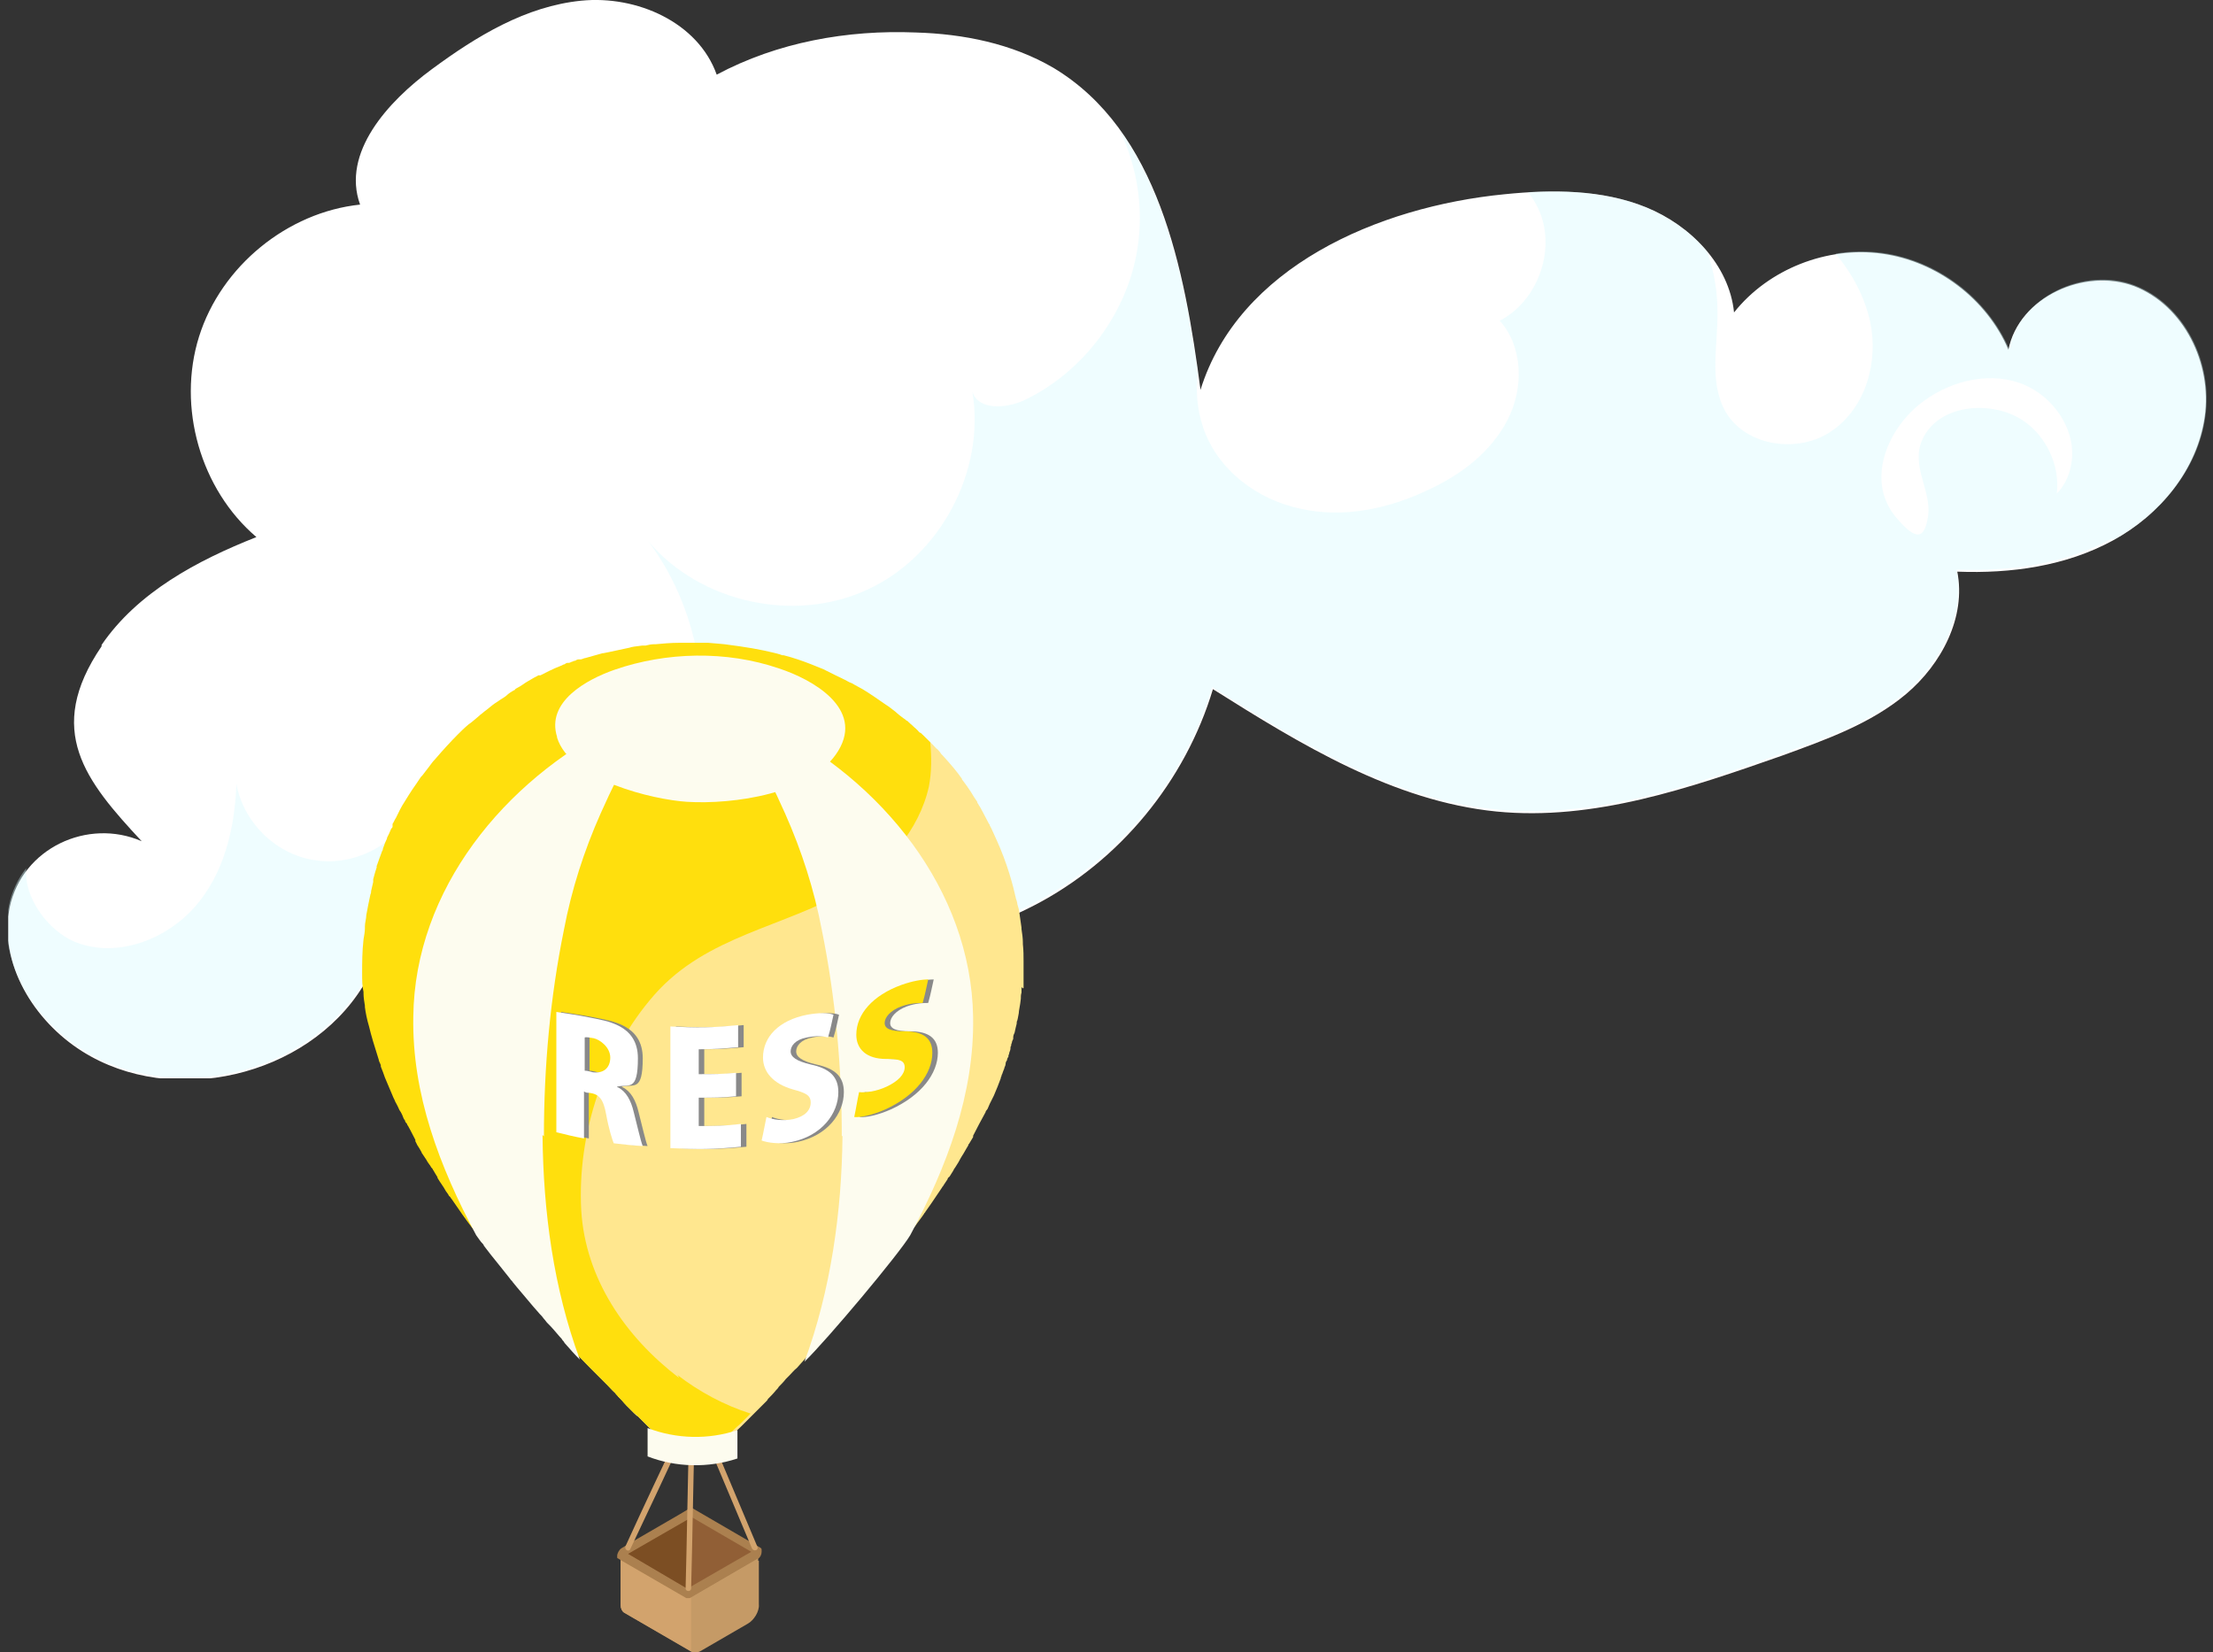 <?xml version="1.0" encoding="UTF-8"?>
<svg id="_レイヤー_1" data-name="レイヤー_1" xmlns="http://www.w3.org/2000/svg" version="1.1" xmlns:xlink="http://www.w3.org/1999/xlink" viewBox="0 0 320.2 239">
  <rect x="0" y="0" width="320.2" height="239" fill="#333333" stroke="none"/>
  <!-- Generator: Adobe Illustrator 29.5.1, SVG Export Plug-In . SVG Version: 2.1.0 Build 141)  -->
  <defs>
    <style>
      .st0 {
        fill: #d7fbff;
        fill-opacity: .4;
      }

      .st1 {
        fill: #898989;
      }

      .st2 {
        fill: #7c4e23;
      }

      .st3 {
        fill: #c59a66;
      }

      .st4 {
        fill: #fff;
      }

      .st5 {
        fill: none;
      }

      .st6 {
        clip-path: url(#clippath-1);
      }

      .st7 {
        fill: #ab804f;
      }

      .st8 {
        fill: #ffe78f;
      }

      .st9 {
        fill: #915f36;
      }

      .st10 {
        fill: #ffdf0d;
      }

      .st11 {
        fill: #d2a36d;
      }

      .st12 {
        clip-path: url(#clippath);
      }

      .st13 {
        fill: #fdfcef;
      }
    </style>
    <clipPath id="clippath">
      <rect class="st5" x="1.2" width="318.1" height="156"/>
    </clipPath>
    <clipPath id="clippath-1">
      <rect class="st5" x="52.2" y="93" width="96" height="146"/>
    </clipPath>
  </defs>
  <g class="st12">
    <g>
      <path class="st4" d="M14.7,93.3c5.2-7.6,13.8-12.2,22.4-15.6-8.1-6.9-11.5-18.8-8.3-29,3.2-10.2,12.8-18,23.3-19.1-2.7-7.5,4-14.9,10.4-19.6C69,5.2,76.1.9,84.1.1c8-.8,16.9,3.1,19.6,10.7,8.8-4.7,18.9-6.5,28.8-6.1,6.9.2,13.9,1.6,19.9,5.1,15.2,9.1,19,29,21.3,46.6,5.5-17.7,25.6-26.5,44-28.3,6.9-.7,14.1-.7,20.5,1.9,6.4,2.6,12,8.3,12.7,15.2,5-6.3,13.5-9.6,21.4-8.5,8,1.1,15.2,6.6,18.3,13.9,1.5-7.6,11-11.9,18.2-9.2,7.2,2.8,11.3,11.2,10.2,18.9-1.1,7.7-6.5,14.2-13.3,17.9-6.8,3.7-14.7,4.8-22.5,4.5,1.3,6.6-2.3,13.4-7.4,17.7-5.1,4.3-11.6,6.6-17.9,8.9-13.4,4.7-27.3,9.5-41.4,8.1-14.9-1.5-28.3-9.7-41-17.7-4,13.3-13.5,24.9-25.9,31.3-12.3,6.4-27.3,7.6-40.5,3.1-4.3,10.7-14.5,18.7-25.9,20.5-11.4,1.7-23.5-3-30.7-11.9-8.1,13.1-27.6,17.6-40.6,9.4-7-4.4-12.1-12.7-10.5-20.8,1.8-8.6,11.3-13,19.1-9.6-8.1-8.7-14.1-16-5.8-28.2h0Z"/>
      <path class="st0" d="M305.8,78.1c6.8-3.7,12.3-10.3,13.3-17.9,1.1-7.7-3-16.1-10.2-18.9-7.2-2.8-16.7,1.6-18.2,9.2-3.2-7.4-10.4-12.8-18.3-13.9-2.2-.3-4.5-.3-6.8.1,2.4,2.9,4.2,6.2,5,9.9,1.2,5.7-.6,12.3-5.5,15.7-4.8,3.4-12.5,2.3-15.4-2.7-2.5-4.3-1.1-9.6-1.2-14.6,0-2.9-.5-5.8-1.5-8.6-2.3-2.8-5.5-5-8.8-6.4-5.4-2.2-11.3-2.5-17.1-2.2.7.9,1.3,1.9,1.7,2.9,2.3,5.7-.4,12.9-5.8,15.7,3.4,3.8,3.5,9.8,1.1,14.4s-6.6,7.8-11.3,10c-5.8,2.8-12.4,4.2-18.6,2.8-6.3-1.3-12-5.6-14.1-11.7-.9-2.7-1.1-5.3-.8-7.9-1.7-12.4-4.4-25.6-11.3-35.2,2.5,5.2,3.5,11.2,2.6,17-1.4,9.4-7.8,18-16.4,22.1-2.6,1.2-6.6,1.5-7.5-1.2,1.9,11.5-4.7,23.8-15.2,28.6-10.5,4.9-24.2,1.9-31.7-7,7.8,10.4,9.9,24.8,5.5,37.1-3.3,9.2-10.8,17.5-20.5,18.8-9.7,1.3-20.3-6.7-19.4-16.4-2.7,4.8-8.6,7.6-14.1,6.6-5.5-.9-10.1-5.5-11.1-11-.2,6.4-1.8,13.1-6.1,17.9-4.3,4.8-11.5,7.4-17.4,4.9-3.7-1.6-7.3-6.3-6.9-10.6-1.2,1.5-2.1,3.4-2.5,5.4-1.6,8.1,3.5,16.4,10.5,20.8,13.1,8.2,32.5,3.8,40.6-9.4,7.2,8.9,19.4,13.6,30.7,11.9,11.4-1.7,21.6-9.8,25.9-20.5,13.2,4.4,28.1,3.3,40.5-3.1,12.3-6.4,21.9-17.9,25.9-31.3,12.7,8,26,16.2,41,17.7,14.1,1.4,28-3.3,41.4-8.1,6.3-2.2,12.8-4.5,17.9-8.9,5.1-4.3,8.7-11.1,7.4-17.7,7.7.3,15.7-.8,22.5-4.5h0Z"/>
      <path class="st4" d="M292.5,60.7c3.5,2.2,5.6,6.6,5.1,10.7,1-1,1.7-2.4,2-3.8,1.2-5.1-2.5-10.5-7.4-12.2-4.9-1.7-10.6-.1-14.6,3.2-4.6,3.8-7.6,11-3.3,16.2,3.1,3.7,4.2,3.1,4.7-.3.4-3.6-2.5-7.1-.9-10.8,2.3-5.3,10-5.8,14.4-3Z"/>
    </g>
  </g>
  <g class="st6">
    <g>
      <path class="st3" d="M109.7,225.8c0-.2,0-.3,0-.4,0,0,0,0-.1,0l-9.8,5.7s0,0-.1,0c-.1,0-.3,0-.4,0l-9.5-5.5s0,.2,0,.3v6.3c0,.5.2.9.5,1.1l9.8,5.7s.6.2,1.2-.1l6.9-4c.9-.5,1.7-1.8,1.6-2.8v-6.3h0Z"/>
      <path class="st11" d="M100,230.9h-.2c0,.1,0,.2-.1.2-.1,0-.3,0-.4,0l-9.5-5.5s0,.2,0,.3v6.3c0,.5.2.9.5,1.1l9.7,5.6v-7.9h0Z"/>
      <path class="st3" d="M99.3,231.1h0s0,0,0,0Z"/>
      <path class="st7" d="M110.2,224.3c0-.2,0-.3-.2-.4l-9.8-5.7s-.3,0-.4,0l-1.5.9-6.9,4-1.5.9c-.3.2-.6.7-.6,1.1s0,.3.2.4l.3.2,9.5,5.5c.1,0,.2,0,.4,0,0,0,0,0,.1,0l9.8-5.7s0,0,.1,0c.3-.2.5-.6.5-1h0ZM109.9,223.9h0,0ZM109.9,223.9h0,0ZM109.7,223.9h0,0ZM99.2,231h0s0,0,0,0ZM99.2,230.8h0s0,0,0,0ZM99.2,230.9h0s0,0,0,0Z"/>
      <path class="st9" d="M99.6,229.8s-.1,0-.2,0l-8.5-5,9.2-5.3,8.6,5-9.2,5.3h0Z"/>
      <path class="st2" d="M99.6,229.8s-.1,0-.2,0l-8.5-5,9.2-5.3-.5,10.3h0Z"/>
      <path class="st11" d="M98.5,206.6c-2.7,5.7-5.4,11.4-8,17.1-.2.5.5.9.7.4,2.7-5.7,5.4-11.4,8-17.1.2-.5-.5-.9-.7-.4Z"/>
      <path class="st11" d="M99.7,207.3c-.2,7.5-.3,15-.5,22.5,0,.5.8.5.8,0,.2-7.5.3-15,.5-22.5,0-.5-.8-.5-.8,0Z"/>
      <path class="st11" d="M101.6,206.9c2.4,5.7,4.8,11.4,7.2,17.1.2.5,1,.3.8-.2l-7.2-17.1c-.2-.5-1-.3-.8.2Z"/>
      <path class="st8" d="M148.1,142.9v-.2c0-.3,0-.7,0-1.4v-1.7h0v-.5c0-.8,0-1.6-.1-2.5v-.2c0-.7-.1-1.3-.2-2,0,0,0-.2,0-.2-.1-.7-.2-1.4-.3-2.1,0-.4-.2-.9-.3-1.3,0-.2-.1-.5-.2-.8h0c-.4-1.8-1.2-5-2.9-8.7-.3-.6-.6-1.4-.9-1.9,0,0,0-.2-.1-.2-.6-1.1-1.1-2.2-1.7-3.1h0c0,0,0-.1,0-.1-.3-.4-.6-.9-.9-1.4-.4-.6-.8-1.2-1.2-1.7,0,0,0,0-.1-.1,0,0,0,0,0-.1-.6-.9-1.6-2.1-2.8-3.4-.2-.2-.3-.3-.4-.5-.2-.2-.3-.4-.5-.5,0,0,0,0,0,0-.5-.5-1-1.1-1.6-1.6-.2-.2-.3-.3-.3-.3,0,0-.1-.1-.2-.1-.1,0-.2-.2-.3-.3-.1-.1-.2-.2-.3-.3-.3-.2-.5-.5-.8-.7,0,0-.1-.1-.2-.2,0,0-.1-.1-.2-.2,0,0-.1,0-.2-.1-.1-.1-.2-.2-.4-.3-.4-.3-.8-.6-1.1-.9-.4-.3-1-.8-1.5-1.1-1-.7-2.3-1.6-3.3-2.2-.4-.2-.7-.4-1.1-.6-.3-.2-.5-.3-.8-.4-.9-.5-1.6-.8-2.2-1.1-.6-.3-1-.5-1.6-.8-.1,0-2.9-1.3-5.7-2,0,0-.1,0-.2,0-.5-.2-1-.3-1.4-.4-.8-.2-1.8-.4-2.9-.6-.6-.1-1.3-.2-1.9-.3-.7-.1-1.4-.2-2.2-.3-.9-.1-1.3-.1-2.3-.2-1.1,0-2,0-2.8,0h-1.5c-1.1,0-2.3.1-3.3.2h-.2c-.5,0-.9.1-1.3.2-.2,0-.3,0-.5,0-.9.1-1.6.2-1.8.3-1.5.3-2.7.6-3.8.8h-.1c-.8.2-1.7.5-2.5.7-.2,0-.5.2-.7.2,0,0-.1,0-.2,0,0,0,0,0-.1,0-.2,0-.3.1-.5.2-.1,0-.2,0-.3.1-.2,0-.4.2-.6.2,0,0-.1,0-.2,0-.1,0-.3.1-.4.2-.2,0-.4.2-.5.2h0c-1.3.5-2.4,1.1-3,1.4,0,0-.1,0-.2,0,0,0,0,0-.1,0-.3.2-.6.3-.9.5-.5.3-.9.5-1.3.8-.3.2-.6.4-1,.6,0,0-.2.1-.2.2-.4.2-.9.5-1.3.9-.4.3-.8.5-1.2.8-.5.3-1,.7-1.6,1.2-.3.2-.6.5-.9.7,0,0,0,0-.1.1-.5.4-1,.9-1.6,1.3-.6.5-1.1,1-1.6,1.5h0c-.9.9-2.1,2.1-3.3,3.6-.3.3-.5.6-.8,1-.4.5-.7.9-1,1.3,0,0-.1.1-.2.2,0,0-.2.3-.6.9-1,1.4-1.5,2.3-1.7,2.6-.6.9-.9,1.6-1.3,2.4-.2.3-.3.6-.5.9,0,0,0,.1,0,.2,0,0,0,0,0,0,0,0,0,.1,0,.2,0,.1-.1.2-.2.3-.1.2-.2.5-.3.7-.1.2-.2.4-.3.6,0,0,0,0,0,.1-.2.4-.4.9-.6,1.5,0,.1,0,.2-.1.3-.2.6-.5,1.3-.8,2.2,0,0,0,.1,0,.2-.1.3-.3.9-.5,1.7,0,0,0,.1,0,.2s0,.1,0,.2c-.1.4-.2.9-.3,1.3,0,.1,0,.3-.1.5-.2.9-.4,1.9-.6,3h0c0,.5-.2,1.1-.2,1.6,0,.1,0,.2,0,.3,0,.5-.1,1-.2,1.6-.2,1.8-.2,3.4-.2,4.9,0,1,0,1.9.2,2.7v.2h0c0,.6.1,1.2.2,1.8v.2c.1.8.3,1.8.6,2.8.3,1.3.8,2.9,1.4,4.8,0,.2.2.5.3.8,0,0,0,.1,0,.2.2.5.4,1,.6,1.6.3.7.8,1.9,1.1,2.6.1.3.3.6.4.9,0,0,.3.5.6,1.2l.2.3s.1.2.2.4l.2.5s.1.2.2.3c0,.2.2.4.3.5,0,.2.2.3.2.4,0,0,.4.7,1,1.9,0,0,0,0,0,.1,0,0,0,0,0,.1.1.2.2.4.3.6.2.3.4.6.6,1,0,0,0,.1.1.2.2.3.4.6.6.9.2.4.4.6.6.9,0,0,0,0,0,0,0,0,0,0,0,0,0,.1.2.3.3.4,0,0,0,.1.1.2.1.2.3.5.6,1,0,0,0,0,0,.1.4.7.9,1.3,1.2,1.9.2.3.4.5.4.6,0,0,.1.2.2.2.6.9,1.2,1.7,1.8,2.6.5.7,1,1.4,1.4,1.9.2.2.3.4.5.6.4.5.8,1,1.2,1.6,0,0,.1.1.1.2.4.5.7.9,1,1.3,0,0,0,0,0,0,0,0,0,0,0,0,.8,1,1.7,2.1,2.8,3.5.1.2.3.3.4.5.8,1,1.7,2,2.6,3.1h0c0,0,.5.6,1.3,1.5.2.2.4.4.6.7.2.2.3.4.5.6,0,0,.1.1.2.2.5.5,1,1.1,1.6,1.8.2.2.3.3.4.5.1.1.2.2.3.4,1.1,1.2,2.3,2.5,3.6,3.8.3.3.5.5.8.8,0,0,.2.2.3.3.3.3.6.6.9.9.1.1.3.3.4.4.4.4.7.8,1.1,1.1,0,0,.2.2.2.3.4.4.9.9,1.2,1.3,0,0,0,0,.1.1.5.5.9.9,1.3,1.3,0,0,.2.2.3.2.4.4.7.7,1,1,.2.2.5.5.7.7.4.4.9.8,1.2,1.2h0c0,.1.2.2.3.2,0,0,0,0,.1.1.1.1.3.2.4.3,2.4,1.4,6.4,1.5,9,0,.2-.1.4-.2.5-.3,0,0,.1,0,.1-.1.1,0,.2-.2.3-.3h0c.4-.5.9-.9,1.4-1.4.2-.2.4-.4.6-.6.4-.4.8-.8,1.3-1.3.1-.1.2-.2.3-.3.4-.4.9-.9,1.4-1.4,0,0,.2-.2.2-.3.4-.4.8-.8,1.2-1.3.2-.2.3-.3.4-.5.3-.3.7-.7,1-1.1.2-.2.3-.3.5-.5.4-.4.7-.8,1.1-1.1,0,0,0,0,0,0h0c.9-1,1.7-1.9,2.5-2.8.2-.2.3-.3.4-.5.2-.3.5-.5.7-.8.2-.3.4-.5.7-.8.2-.2.3-.3.4-.5.2-.2.4-.4.6-.6.2-.2.4-.4.5-.6.1-.1.2-.2.3-.3.3-.3.5-.6.8-.9,0,0,0,0,0,0,.3-.3.5-.6.8-.9.9-1.1,1.7-2,2.3-2.7,1.7-2,2.7-3.3,3.8-4.7.3-.3.5-.7.8-1.1,0,0,0,0,0,0,.1-.2.2-.3.3-.4.1-.1.2-.2.3-.4.6-.8,1.1-1.4,1.7-2.3,0,0,.1-.1.2-.2,0,0,0,0,0,0,.4-.6.9-1.2,1.3-1.8,0-.1.2-.2.2-.3.3-.4,1.2-1.7,2.4-3.5,0-.1.2-.2.2-.3.2-.3.4-.6.6-.9,0-.2.2-.3.3-.4.2-.3.3-.5.5-.8.1-.2.2-.4.3-.5.2-.3.3-.5.5-.8,0,0,.3-.6.7-1.2,0,0,0,0,0,0h0c.3-.5.5-.9.7-1.2,0,0,0-.2.1-.2.2-.3.4-.7.6-1,0,0,0-.1,0-.2.6-1.2,1.2-2.3,1.8-3.4,0-.2.2-.3.3-.5.1-.2.2-.5.3-.7.2-.4.4-.8.6-1.2h0c.4-.9.7-1.7,1-2.5,0,0,0-.2.1-.3,0,0,0-.2.1-.3.1-.3.2-.6.3-.8,0-.2.2-.4.2-.7,0-.2.1-.4.2-.5,0-.2.1-.4.2-.5,0-.1,0-.3.1-.4,0-.3.2-.5.2-.8,0-.2,0-.3.1-.4,0-.1,0-.3.1-.4,0-.2.1-.4.2-.6,0,0,0-.1,0-.2,0-.3.1-.5.2-.7h0c.1-.5.2-.9.3-1.3,0-.2,0-.3.1-.5,0,0,.1-.4.2-1,0-.4.2-1.1.3-2.1,0-.3,0-.6.1-.9h0c0-.3,0-.4,0-.5v-.3l.2.2Z"/>
      <path class="st10" d="M98.2,199.3c-7.7-5.9-13.5-14.3-14.1-24.2-.6-11.1,3.3-22.9,10.6-31.2,7.6-8.6,18.7-9.7,28.1-15.2,5.4-3.1,10.2-8.6,11.6-14.9.4-2.1.4-4.2.2-6.4-.3-.3-.6-.6-1-1-.2-.2-.3-.3-.3-.3,0,0-.1-.1-.2-.1-.1,0-.2-.2-.3-.3-.1-.1-.2-.2-.3-.3-.3-.2-.5-.5-.8-.7,0,0-.1-.1-.2-.2,0,0-.1-.1-.2-.2,0,0-.1,0-.2-.1-.1-.1-.2-.2-.4-.3-.4-.3-.8-.6-1.1-.9-.4-.3-1-.8-1.5-1.1-1-.7-2.3-1.6-3.3-2.2-.4-.2-.7-.4-1.1-.6-.3-.2-.5-.3-.8-.4-.9-.5-1.6-.8-2.2-1.1-.6-.3-1-.5-1.6-.8-.1,0-2.9-1.3-5.7-2,0,0-.1,0-.2,0-.5-.2-1-.3-1.4-.4-.8-.2-1.8-.4-2.9-.6-.6-.1-1.3-.2-1.9-.3-.7-.1-1.4-.2-2.2-.3-.9-.1-1.3-.1-2.3-.2-1.1,0-2,0-2.8,0h-1.5c-1.1,0-2.3.1-3.3.2h-.2c-.5,0-.9.1-1.3.2-.2,0-.3,0-.5,0-.9.1-1.6.2-1.8.3-1.5.3-2.7.6-3.8.8h-.1c-.8.2-1.7.5-2.5.7-.2,0-.5.2-.7.2,0,0-.1,0-.2,0,0,0,0,0-.1,0-.2,0-.3.1-.5.2-.1,0-.2,0-.3.1-.2,0-.4.2-.6.2,0,0-.1,0-.2,0-.1,0-.3.1-.4.2-.2,0-.4.2-.5.2h0c-1.3.5-2.4,1.1-3,1.4,0,0-.1,0-.2,0,0,0,0,0-.1,0-.3.2-.6.3-.9.5-.5.3-.9.5-1.3.8-.3.2-.6.4-1,.6,0,0-.2.1-.2.2-.4.2-.9.5-1.3.9-.4.3-.8.5-1.2.8-.5.3-1,.7-1.6,1.2-.3.2-.6.5-.9.7,0,0,0,0-.1.1-.5.4-1,.9-1.6,1.3-.6.5-1.1,1-1.6,1.5h0c-.9.9-2.1,2.2-3.3,3.6-.3.3-.5.6-.8,1-.4.5-.7.9-1,1.3,0,0-.1.1-.2.2,0,0-.2.3-.6.9-1,1.4-1.5,2.3-1.7,2.6-.6.9-.9,1.6-1.3,2.4-.2.3-.3.6-.5.9,0,0,0,.1,0,.2,0,0,0,0,0,0,0,0,0,.1,0,.2,0,.1-.1.2-.2.3-.1.2-.2.5-.3.7-.1.2-.2.4-.3.6,0,0,0,0,0,.1-.2.4-.4.9-.6,1.5,0,.1,0,.2-.1.3-.2.6-.5,1.3-.8,2.2,0,0,0,.1,0,.2-.1.3-.3.9-.5,1.7,0,0,0,.1,0,.2s0,.1,0,.2c-.1.4-.2.9-.3,1.3,0,.1,0,.3-.1.5-.2.9-.4,1.9-.6,3h0c0,.5-.2,1.1-.2,1.6,0,.1,0,.2,0,.3,0,.5-.1,1-.2,1.6-.2,1.8-.2,3.4-.2,4.9,0,1,0,1.9.2,2.7v.2h0c0,.6.1,1.2.2,1.8v.2c.1.8.3,1.8.6,2.8.3,1.3.8,2.9,1.4,4.8,0,.2.2.5.3.8,0,0,0,.1,0,.2.2.5.4,1,.6,1.6.3.7.8,1.9,1.1,2.6.1.3.3.6.4.9,0,0,.3.5.6,1.2l.2.3s.1.2.2.4l.2.5s.1.2.2.3c0,.2.2.4.3.5,0,.2.2.3.2.4,0,0,.4.7,1,1.9,0,0,0,0,0,.1,0,0,0,0,0,.1.1.2.2.4.3.6.2.3.4.6.6,1,0,0,0,.1.1.2.2.3.4.6.6.9.2.4.4.6.6.9,0,0,0,0,0,0,0,0,0,0,0,0,0,.1.2.3.3.4,0,0,0,.1.1.2.1.2.3.5.6,1,0,0,0,0,0,.1.4.7.9,1.3,1.2,1.9.2.3.4.5.4.6,0,0,.1.2.2.2.6.9,1.2,1.7,1.8,2.6.5.7,1,1.4,1.4,1.9.2.2.3.4.5.6.4.5.8,1,1.2,1.6,0,0,.1.1.1.2.4.5.7.9,1,1.3,0,0,0,0,0,0,0,0,0,0,0,0,.8,1,1.7,2.1,2.8,3.5.1.2.3.3.4.5.8,1,1.7,2,2.6,3.1h0c0,0,.5.6,1.3,1.5.2.2.4.4.6.7.2.2.3.4.5.6,0,0,.1.1.2.2.5.5,1,1.1,1.6,1.8.2.2.3.3.4.5.1.1.2.2.3.4,1.1,1.2,2.3,2.5,3.6,3.8.3.3.5.5.8.8,0,0,.2.2.3.3.3.3.6.6.9.9.1.1.3.3.4.4.4.4.7.8,1.1,1.1,0,0,.2.2.2.3.4.4.9.9,1.2,1.3,0,0,0,0,.1.1.5.5.9.9,1.3,1.3,0,0,.2.2.3.2.4.4.7.7,1,1,.2.2.5.5.7.7.4.4.9.8,1.2,1.2h0c0,.1.2.2.3.2,0,0,0,0,.1.1.1.1.3.2.4.3,2.4,1.5,6.4,1.5,9,0,.2-.1.4-.2.5-.3,0,0,.1,0,.1-.1.1,0,.2-.2.3-.3,0,0,0,0,0,0,.4-.4.9-.9,1.4-1.3.2-.2.4-.4.6-.6.3-.3.6-.6,1-1-3.8-1.2-7.5-3.2-10.6-5.6l.2.3Z"/>
      <path class="st13" d="M78.7,164.4c0-10,.9-20.1,2.9-29.9,1.1-5.8,2.9-11.4,5.3-16.8,1.5-3.3,3.3-7.5,6.1-10.3-1.4-.7-2.7-1.5-4-2.5-15.9,8-29,23.7-29.2,42.2-.2,11.2,3.8,21.7,9.1,31.6.3.4.6.9,1,1.3,0,0,.1.1.1.2.4.5.7.9,1,1.3,0,0,0,0,0,0,0,0,0,0,0,0,.8,1,1.7,2.1,2.8,3.5.1.2.3.3.4.5.8,1,1.7,2,2.6,3.1h0c0,0,.5.6,1.3,1.5.2.2.4.4.6.7.2.2.3.4.5.6,0,0,.1.1.2.2.5.5,1,1.1,1.6,1.8.2.2.3.3.4.5.1.1.2.2.3.4.7.8,1.4,1.6,2.2,2.4-3.8-10.3-5.3-21.4-5.4-32.5h0Z"/>
      <path class="st13" d="M121.8,164.4c0-10-.9-20.1-2.9-29.9-1.1-5.8-2.9-11.4-5.3-16.8-1.5-3.3-3.3-7.5-6.1-10.3,1.4-.7,2.7-1.5,4-2.5,15.9,8,29,23.7,29.3,42.2.2,11.2-3.8,21.7-9.1,31.6-1.6,2.7-12,15.1-15.3,18.3,3.8-10.3,5.4-21.7,5.5-32.7h0Z"/>
      <path class="st13" d="M80.6,106.7c1.9,6.2,14,9,18.8,9.3,6.6.4,18.1-1.1,21.9-7.4,3.7-6.1-3.7-10.3-8.6-11.9-7.6-2.6-16.3-2.4-23.8.2-4,1.4-9.9,4.6-8.3,9.7h0Z"/>
      <path class="st13" d="M106.7,211c-4.2,1.4-8.9,1.3-13-.3v-4.1c4.2,1.6,8.8,1.7,13,.3v4.1Z"/>
      <path class="st1" d="M90.1,157.3c1.2.6,1.9,1.9,2.3,3.6.5,1.9,1,4.2,1.3,4.9-1.7-.1-2.5-.2-4.2-.4-.2-.5-.7-2-1.1-4.2-.4-2.2-1-2.9-2.4-3.1-.3,0-.5,0-.8-.2v6.8c-1.6-.3-2.4-.5-4-.9v-17.4c1.2.2,2.9.4,4.8.8,2.4.5,7,1,7,5.9s-1.3,3.7-3,4.1h0c0,.1,0,.1,0,.1ZM86.3,155.1c1.7.3,2.7-.6,2.7-2.1s-1.5-2.6-2.4-2.8c-.6-.1-1.1-.2-1.3-.1v4.8c.4,0,.6.1,1.1.2h0Z"/>
      <path class="st1" d="M108,165.9c-4.1.4-6.1.4-10.2.2v-17.6c3.9.2,5.9.2,9.8-.2v3.2c-2.3.2-3.4.3-5.7.3v3.6c2.2,0,3.3,0,5.4-.2v3.4c-2.2.2-3.3.2-5.4.2v4.1c2.4,0,3.6,0,6.1-.3v3.2h0Z"/>
      <path class="st1" d="M120.6,150.1c-.6-.2-1.7-.3-3.1,0-1.6.3-2.3,1.2-2.3,2s.8,1.4,2.9,1.9c2.8.6,4,1.8,4,4,0,3.1-2.4,6.3-6.7,7.2-1.8.4-3.6.1-4.4-.2.3-1.3.4-2,.7-3.4,1,.4,2.4.6,3.9.3,1.7-.4,2.5-1.3,2.5-2.4s-.8-1.4-2.6-1.9c-2.8-.8-4.3-2.5-4.3-4.6,0-3,2.3-5.4,6.4-6.2,1.7-.3,3-.3,3.8,0-.3,1.3-.4,2-.8,3.3h0Z"/>
      <path class="st1" d="M134.3,145.1c-.6,0-1.7,0-3.1.5-1.6.6-2.4,1.6-2.4,2.4s.8,1.2,2.9,1.2c2.8,0,4,1.1,4,3.1,0,3-2.4,6.2-6.8,8.2-1.8.8-3.6,1.2-4.5,1.1.3-1.4.4-2.2.7-3.6,1,.1,2.5-.1,4-.8,1.7-.8,2.6-1.8,2.6-2.8s-.8-1.2-2.7-1.2c-2.8,0-4.3-1.4-4.3-3.5,0-3,2.4-5.7,6.5-7.2,1.7-.6,3-.8,3.9-.8-.3,1.3-.4,2-.8,3.4Z"/>
      <path class="st4" d="M89.4,157.3c1.2.6,1.9,1.9,2.3,3.6.5,1.9,1,4.2,1.3,4.9-1.7-.1-2.5-.2-4.2-.4-.2-.5-.7-2-1.1-4.2-.4-2.2-1-2.9-2.4-3.1-.3,0-.5,0-.8-.2v6.8c-1.6-.3-2.4-.5-4-.9v-17.4c1.2.2,2.9.4,4.8.8,2.4.5,7,1,7,5.9s-1.3,3.7-3,4.1h0c0,.1,0,.1,0,.1ZM85.6,155.1c1.7.3,2.7-.6,2.7-2.1s-1.5-2.6-2.4-2.8c-.6-.1-1.1-.2-1.3-.1v4.8c.4,0,.6.1,1.1.2h0Z"/>
      <path class="st4" d="M107.2,165.9c-4.1.4-6.1.4-10.2.2v-17.6c3.9.2,5.9.2,9.8-.2v3.2c-2.3.2-3.4.3-5.7.3v3.6c2.2,0,3.3,0,5.4-.2v3.4c-2.2.2-3.3.2-5.4.2v4.1c2.4,0,3.6,0,6.1-.3v3.2h0Z"/>
      <path class="st4" d="M119.8,150.1c-.6-.2-1.7-.3-3.1,0-1.6.3-2.3,1.2-2.3,2s.8,1.4,2.9,1.9c2.8.6,4,1.8,4,4,0,3.1-2.4,6.3-6.7,7.2-1.8.4-3.6.1-4.4-.2.3-1.3.4-2,.7-3.4,1,.4,2.4.6,3.9.3,1.7-.4,2.5-1.3,2.5-2.4s-.8-1.4-2.6-1.9c-2.8-.8-4.3-2.5-4.3-4.6,0-3,2.3-5.4,6.4-6.2,1.7-.3,3-.3,3.8,0-.3,1.3-.4,2-.8,3.3h0Z"/>
      <path class="st10" d="M133.5,145.1c-.6,0-1.7,0-3.1.5-1.6.6-2.4,1.6-2.4,2.4s.8,1.2,2.9,1.2c2.8,0,4,1.1,4,3.1,0,3-2.4,6.2-6.8,8.2-1.8.8-3.6,1.2-4.5,1.1.3-1.4.4-2.2.7-3.6,1,.1,2.5-.1,4-.8,1.7-.8,2.6-1.8,2.6-2.8s-.8-1.2-2.7-1.2c-2.8,0-4.3-1.4-4.3-3.5,0-3,2.4-5.7,6.5-7.2,1.7-.6,3-.8,3.9-.8-.3,1.3-.4,2-.8,3.4Z"/>
    </g>
  </g>
</svg>